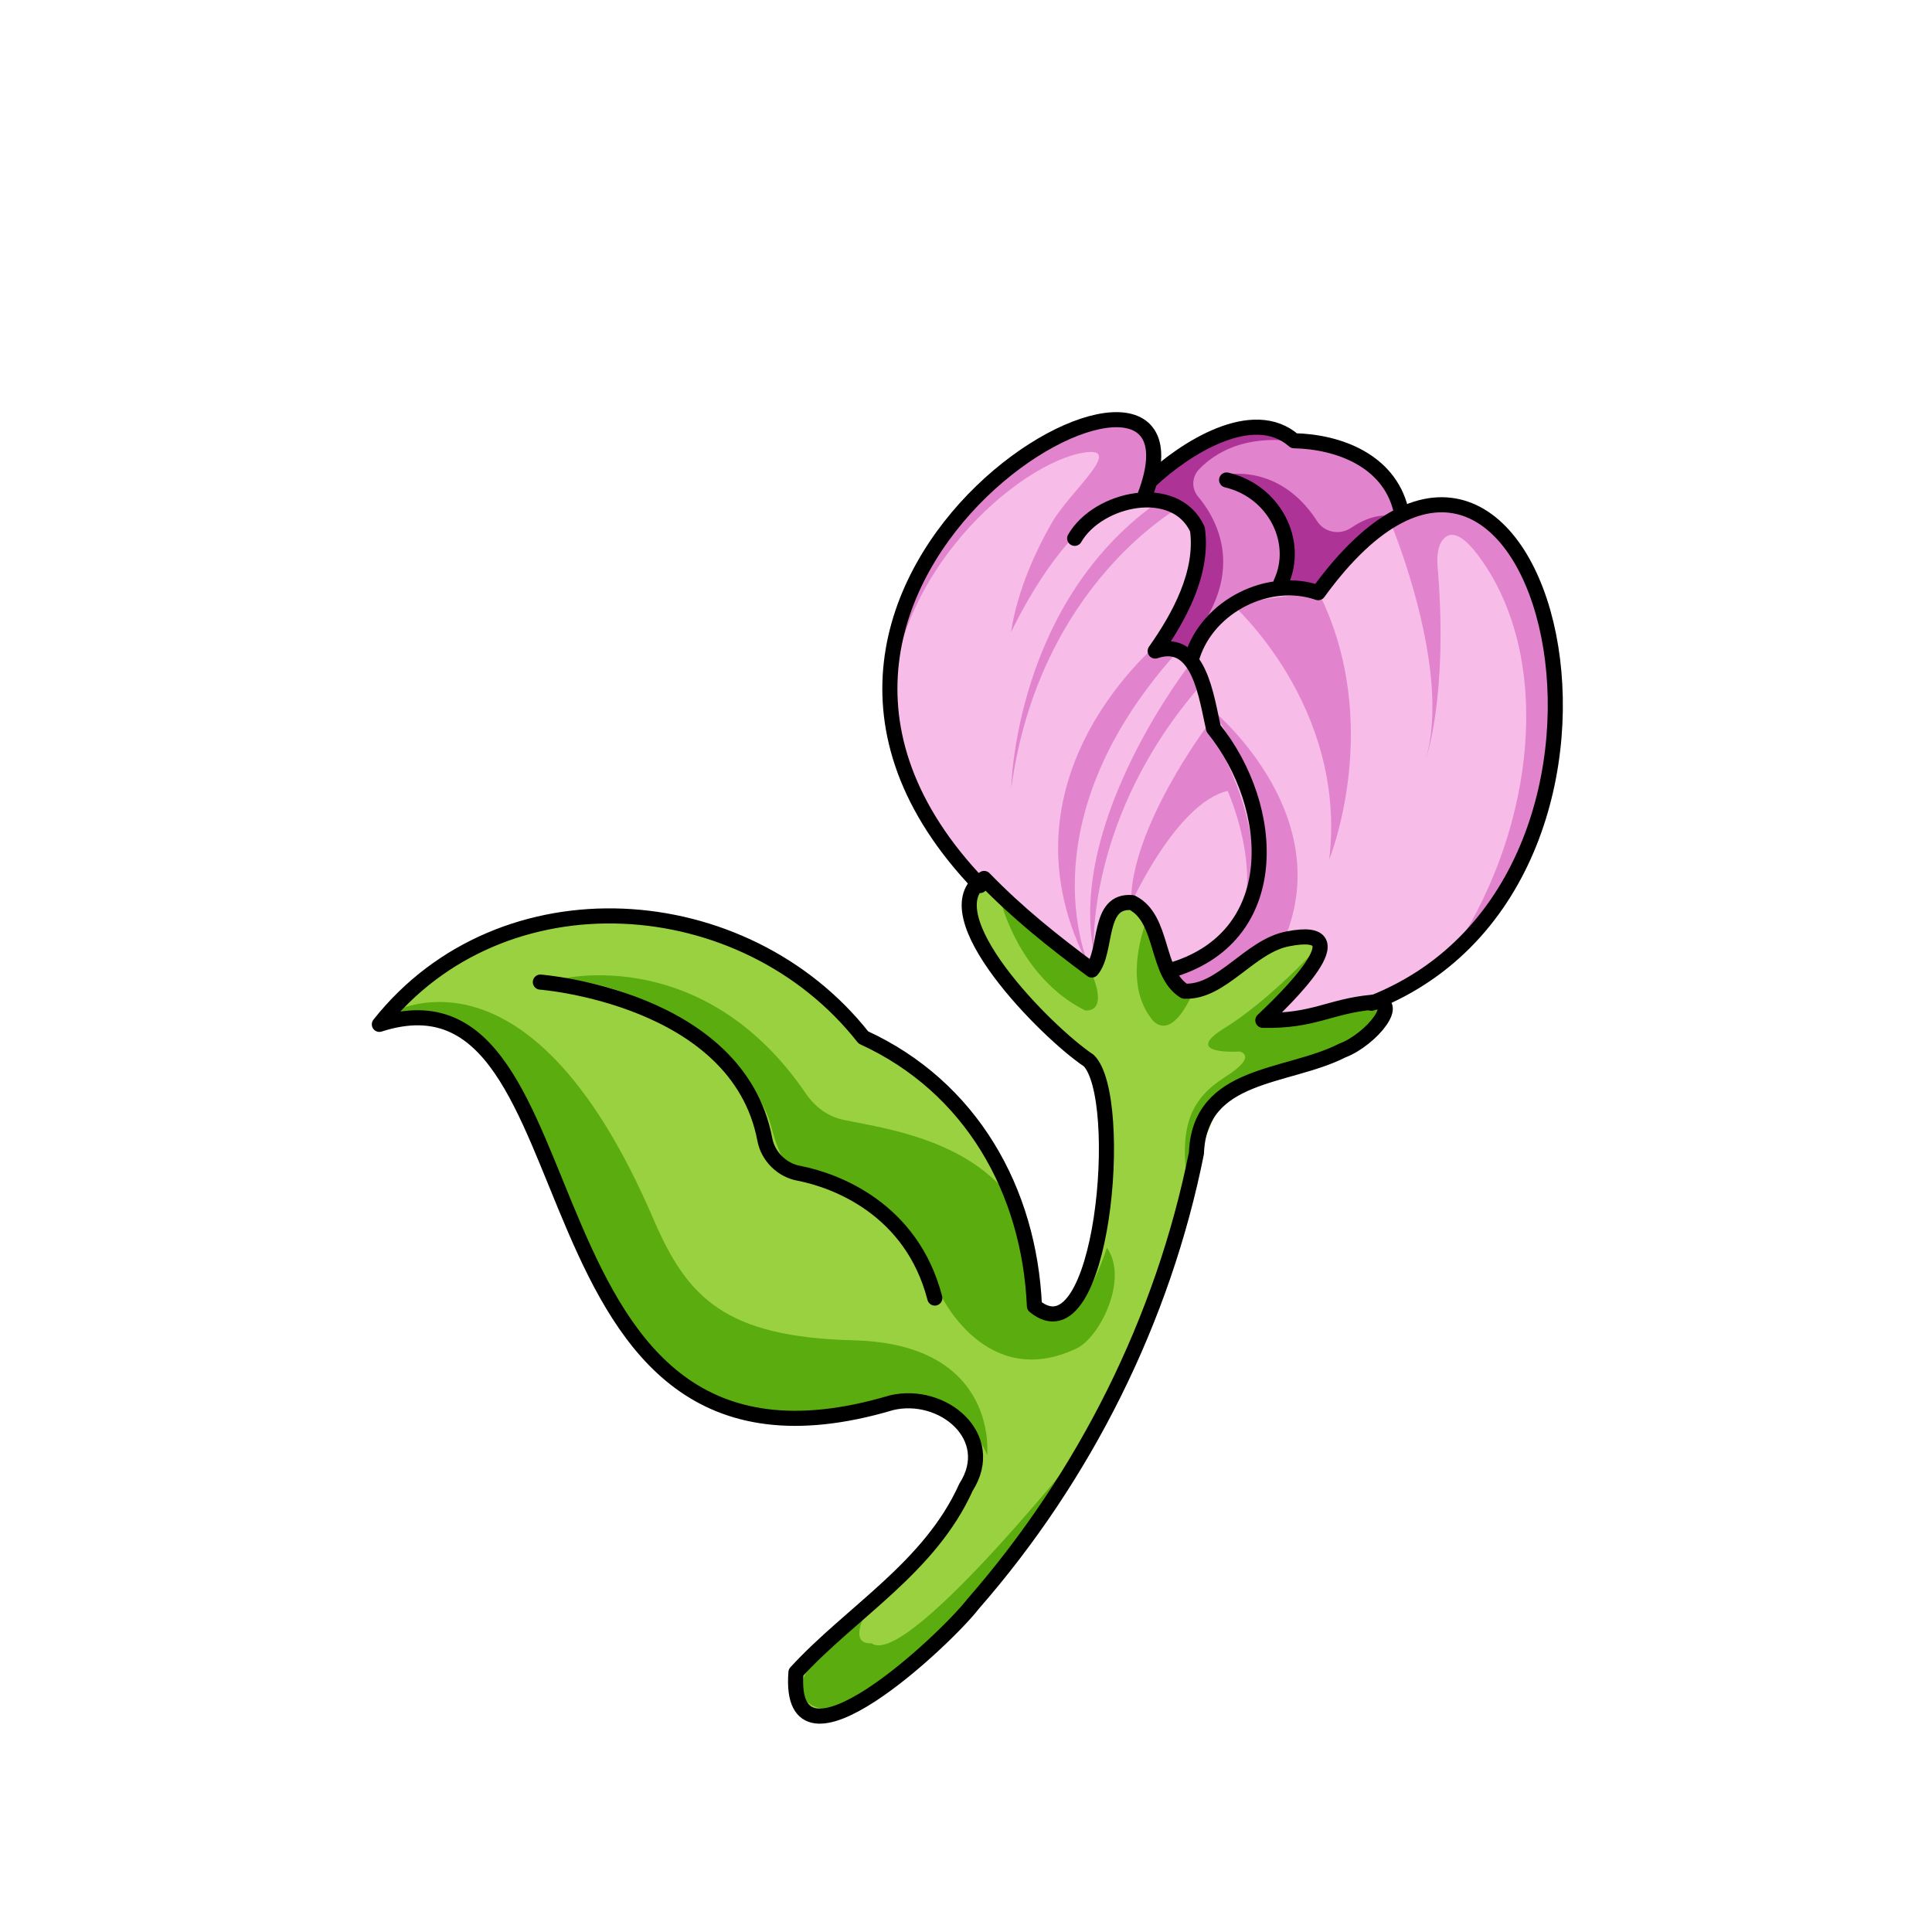 <?xml version="1.0" encoding="utf-8"?>
<!-- Generator: Adobe Illustrator 27.7.0, SVG Export Plug-In . SVG Version: 6.00 Build 0)  -->
<svg version="1.1" id="Stroke" xmlns="http://www.w3.org/2000/svg" xmlns:xlink="http://www.w3.org/1999/xlink" x="0px" y="0px"
	 viewBox="0 0 192 192" style="enable-background:new 0 0 192 192;" xml:space="preserve">
<style type="text/css">
	.st0{fill:#9AD140;}
	.st1{fill:#F7BCE8;}
	.st2{fill:#E283CE;}
	.st3{fill:#AD3496;}
	.st4{fill:#5BAC0F;}
	.st5{fill:none;stroke:#000000;stroke-width:1.5;stroke-linecap:round;stroke-linejoin:round;}
</style>
<path class="st0" d="M98.5,88.1l9.9,8.3c0,0,1.1-8.3,4-6.7c2.9,1.7,2.9,7.9,4.6,8.3c1.7,0.4,3.1,0.1,5.3-1.6s6.4-4.4,8.2-3.2
	s-5.2,8.1-5.2,8.1l10-1.6c0,0,4.4-0.5,0.6,3s-11.8,4.7-11.8,4.7s-5,0.2-5.5,8s-14.2,42.1-31.4,52.4c0,0-7.6,6.6-8.2-0.7
	c0,0-0.8-1.1,4.8-5.6c5.6-4.6,13.3-11.6,13.6-16.7c0.4-5.1-7.3-6.8-10.9-4.8c-3.6,2-21.2,2.8-26.8-12.3c-5.6-15-11-30.2-22.5-26.4
	c0,0,14.9-14,29.9-9.6s17.8,11.2,17.8,11.2s14.8,4.5,17.8,25.5c0,0,0.6,4.6,4.4,0.9c3.8-3.7,2.3-22.5,2.3-22.5S95.9,96.2,96.3,90.7
	C96.7,85.1,98.5,88.1,98.5,88.1L98.5,88.1z"/>
<path class="st1" d="M113.2,42.3c0,0-6.5-2.6-15.6,6.4c-9.1,9.1-15.3,24.2-0.5,39.1l11.3,8.6c0,0,1.1-7.2,3-6.6s2.4,0.7,3.9,5
	c1.5,4.3,3.8,3.9,5.3,2.9c1.6-1,6.9-5.7,9.6-4.5c2.8,1.2-3.4,6.9-3.4,6.9l-1.5,1.4l10.9-1.8c0,0,13.6-4.9,17.5-22.1
	c3.9-17.2-5.5-25.6-5.5-25.6s-7.4-7.3-17.3,7c0,0-8.4-3.1-12.5,6.3l-3.7-0.4c0,0,9.9-13.5-1-15.5C113.8,49.2,115.5,43,113.2,42.3
	L113.2,42.3z"/>
<path class="st2" d="M114.8,47.5c0,0,8.6-7.9,13.8-3.6c0,0,9.2-0.3,10.6,6.8c0,0-6.3,4.1-8.2,8.2c0,0-8-3.2-12.5,6.3l-2.8-1.6
	c0,0,9.1-12.7-1.8-14.3L114.8,47.5L114.8,47.5z"/>
<path class="st3" d="M121.7,47.2c0,0,5.4-1.3,9.2,4.6c0.7,1.1,2.2,1.4,3.3,0.7c1.3-0.9,3-1.6,4.7-1.1c0,0-5.1,2.8-7.8,7.5l-3.7-1
	C127.3,57.9,129.9,49.8,121.7,47.2L121.7,47.2z"/>
<path class="st3" d="M128.6,43.9c0,0-5.6-1.2-9.4,2.7c-0.8,0.8-0.8,2-0.1,2.8c1.6,1.9,4,6.1,1.1,11.5l-1.7,4.2l-2.8-1.6
	c0,0,4.4-7.5,3.4-10.9s-5.3-3.4-5.3-3.4l1.7-2.9C115.5,46.3,122.7,40.5,128.6,43.9L128.6,43.9z"/>
<path class="st2" d="M113.8,49.2c-7.3,0.4-13.3,13.6-13.3,13.6s0.4-4.5,4-10.8c1.8-3.2,7.9-8.1,2.6-6.9c-7,1.7-19.5,13.3-18.4,27.1
	c0,0-2.1-23,19.5-30c0,0,8.4-2.6,6.5,5.3L113.8,49.2L113.8,49.2z"/>
<path class="st2" d="M115.6,63.5c0,0-17.5,13.8-7.2,32.9c0,0-7-14.1,8.4-31.4L115.6,63.5z"/>
<path class="st2" d="M120,72.1c0,0-7.7,10.2-7.6,17.7c0,0,4.5-10,9.6-11.2c0,0,3.5,7.7,1.1,13.4C123.1,92,127.9,85.5,120,72.1
	L120,72.1z"/>
<path class="st2" d="M138.3,52.2c0,0,6,14.4,3.4,23.2c0,0,2.2-6.1,1.2-18.7c-0.1-0.9-0.1-1.8,0.2-2.6c0.6-1.2,1.9-2,4.7,2.4
	c6.6,10.4,4.4,26.8-3.8,38.7c0,0,17.6-14.4,7.4-40.4C151.4,54.9,144.2,46.6,138.3,52.2L138.3,52.2z"/>
<path class="st2" d="M120.2,70.3c0,0,12.7,10.2,7.5,22.9c0,0-4.2,1.7-7.1,4.4s-4.5-1.1-4.5-1.1s8.3-1.1,9.2-10
	C126.2,77.7,120.2,70.3,120.2,70.3z"/>
<path class="st2" d="M122.4,60c0,0,11.5,10.1,9.7,25.4c0,0,5.5-13.5-1.1-26.6L122.4,60L122.4,60z"/>
<path class="st2" d="M118.4,65.8c0,0-12.3,15.6-9.7,28.8c0,0-0.9-13.4,10.8-26.7C119.5,67.9,118.4,65.8,118.4,65.8z"/>
<path class="st2" d="M117.4,50.3c0,0-14.1,7.6-16.9,28c0,0,0.3-18.7,15-28.7C115.5,49.7,117.4,50.3,117.4,50.3z"/>
<path class="st4" d="M37.8,101.2c0,0,14.3-10.1,27.2,20.1c3.3,7.6,7,11.6,19.9,11.9c14.4,0.4,13.2,11.4,13.2,11.4s-2.8-7.6-10.9-4.8
	c-8.1,2.7-21.3,2.1-28.7-15.4C51,107,49.8,99.7,37.8,101.2z"/>
<path class="st4" d="M102.6,123.5c-2.8-10-14.6-11.3-18.7-12.2c-1.6-0.3-2.9-1.3-3.8-2.6c-10.2-15-24.4-11.4-24.4-11.4
	c9.6,0.5,19.2,8.4,20.9,14.5c1.6,6.1,3.2,4.5,3.2,4.5c12.4,3.1,13.7,12.4,13.7,12.4s4.5,9.6,13.5,5.3c2.3-1.1,5.2-6.9,3-10
	c0,0-3.3,10.6-6.7,5.5L102.6,123.5L102.6,123.5z"/>
<path class="st4" d="M109,142.1c0,0-18.8,23.9-22.4,21.2c0,0-2.5,0.4-0.3-3.5c0,0-12.1,9.1-3.7,10.2c0,0,5.6-0.2,17.7-14.1
	C100.2,156,109,142.1,109,142.1z"/>
<path class="st4" d="M99.5,89.7c0,0,1.8,7.4,8.3,10.7c0,0,2.5,0.5,0.6-3.9L99.5,89.7L99.5,89.7z"/>
<path class="st4" d="M114.2,90.8c0,0-2.9,6.4,0.2,10.4c0,0,1.6,2.6,3.9-2C118.3,99.2,114.2,95.3,114.2,90.8z"/>
<path class="st4" d="M131,94.1c0,0-4.7,5.2-9.2,8c-4.6,2.8,1.4,2.4,1.4,2.4s1.9,0.4-1.4,2.5c-3.3,2.1-5,4.8-3.5,12.1
	c0,0,1.8-12,6.5-11.7c0,0,10.2-1.8,12.5-5.5c0,0,1.8-3.4-3.2-2.2c-5,1.2-8.1,1.6-8.1,1.6S131.8,96.3,131,94.1L131,94.1z"/>
<path class="st5" d="M113.8,49.2C122,27.4,67.7,57.1,97.4,88"/>
<path class="st5" d="M106.8,53.5c2.3-4,10-5.7,12.2-0.9c0.6,4.3-1.8,8.7-4.2,12.1c4.4-1.5,5.1,4.7,5.8,7.7
	c6.3,7.8,7.1,20.9-4.5,24.1"/>
<path class="st5" d="M118.5,65.2c1.6-5,7.6-8,12.5-6.3c22.3-30.7,37,28.4,5.3,40.8"/>
<path class="st5" d="M114.3,47.8c3.4-3.2,10.2-7.6,14.3-4c4.5,0.1,9.4,2,10.6,6.8"/>
<path class="st5" d="M121.9,47.7c4.7,1.1,7.3,6.1,5.4,10.2"/>
<path class="st5" d="M96,147.8c-3.6,8-11.4,12.4-16.9,18.4c-0.9,11.6,14.9-3.3,17.6-6.8c11.1-12.7,18.9-28.3,22.2-44.8
	c0.3-8.1,9-7.4,14.5-10.2c2.9-1.1,6.1-5.1,3-4.8c-4.3,0.4-5.8,1.9-10.9,1.8c2-1.9,10.1-9.6,2.5-8.1c-3.8,0.7-6.6,5.4-10.3,5.2
	c-2.9-1.8-2-7.2-5.2-8.8c-3.5-0.3-2.4,4.8-4,6.7c-3.9-2.9-7.3-5.6-10.7-9.1c-5.6,3.4,6.2,15.3,10.4,18.1c3.7,3.7,1.4,30-5.4,24.4
	c-0.5-11.5-6.3-21.8-17-26.7C74,88.1,49.9,86.4,37.7,101.8c22.6-7.3,12.3,49.1,50.9,37.6C93.7,138.2,99.2,142.8,96,147.8L96,147.8z"
	/>
<path class="st5" d="M53.7,97.6c0,0,19.6,1.5,22.3,15.6c0.3,1.7,1.7,3.1,3.4,3.4c3.6,0.7,11.2,3.5,13.5,12.4"/>
</svg>
